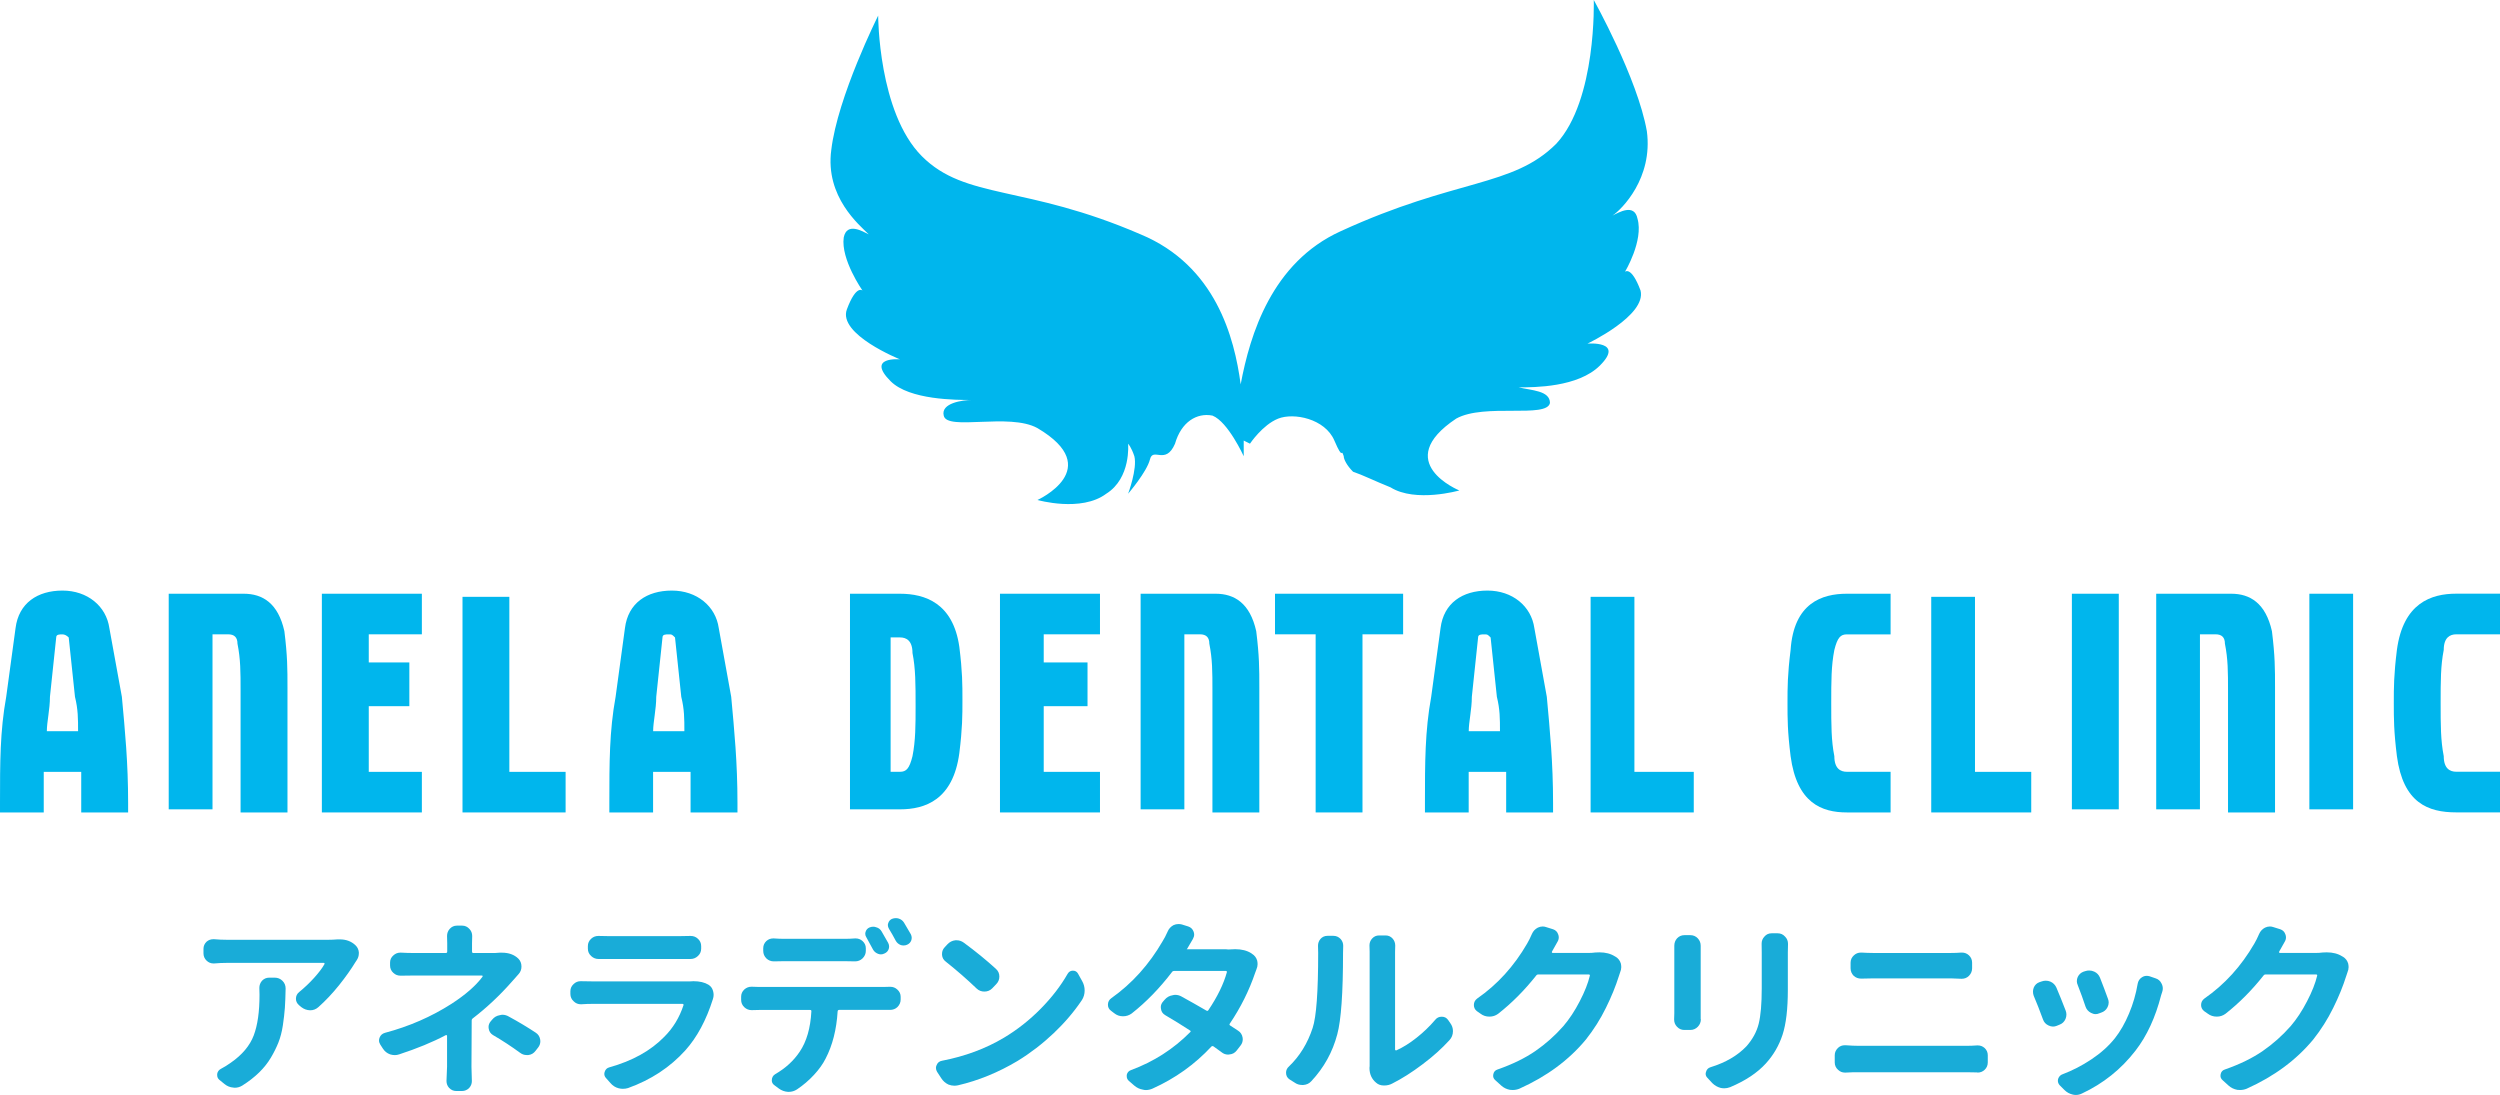 <?xml version="1.0" encoding="UTF-8"?>
<svg id="_レイヤー_1" data-name="レイヤー_1" xmlns="http://www.w3.org/2000/svg" version="1.1" viewBox="0 0 44.351 19.425">
  <!-- Generator: Adobe Illustrator 29.5.1, SVG Export Plug-In . SVG Version: 2.1.0 Build 141)  -->
  <defs>
    <style>
      .st0 {
        fill: #19acd8;
      }

      .st1 {
        fill: #00b6ed;
      }
    </style>
  </defs>
  <g>
    <path class="st0" d="M5.989,16.665h.039c.112,0,.203.034.276.102.037.035.058.078.062.128v.016c0,.046-.013.087-.039.125-.009.011-.015.021-.02.03-.077.127-.174.264-.292.412-.118.147-.241.277-.367.389-.042.037-.09.056-.144.056h-.004c-.057-.002-.108-.021-.154-.056l-.043-.036c-.035-.032-.053-.069-.053-.112,0-.05.02-.091.059-.121.094-.077.182-.16.264-.251s.143-.171.182-.241c.004-.007.005-.012.002-.016-.003-.006-.007-.008-.011-.008h-1.726c-.068,0-.141.003-.22.01h-.013c-.046,0-.086-.016-.121-.049-.037-.035-.056-.079-.056-.131v-.079c0-.05.019-.093.056-.128.034-.029.074-.043.118-.043h.016c.074.007.148.01.22.01h1.811c.046,0,.099-.002.158-.007ZM4.601,17.525c0-.046.015-.088.046-.125.035-.037.078-.056.128-.056h.098c.055,0,.101.019.138.056s.056.082.056.135v.003c-.002.131-.007.244-.013.34-.007.095-.019.2-.036.313-.017.114-.044.215-.079.304-.035.088-.08.179-.135.271s-.124.179-.208.261c-.084.082-.183.159-.297.231-.042.026-.086.039-.135.039-.009,0-.017-.001-.026-.003-.057-.004-.108-.025-.154-.062l-.092-.075c-.026-.022-.039-.049-.039-.082v-.023c.007-.042.03-.072.069-.092.059-.031.117-.067.174-.108.201-.14.336-.301.405-.482.069-.182.103-.422.103-.722l-.003-.123Z"/>
    <path class="st0" d="M8.863,16.901h.043c.12,0,.217.035.289.105.037.037.056.084.056.141,0,.052-.017.097-.052.135-.044.048-.085.095-.125.141-.21.238-.439.453-.686.643-.013.009-.02.022-.02.039,0,.09-.001.233-.002.428s-.002.326-.002.392l.007.253c0,.046-.015.086-.046.121-.035.037-.079.056-.131.056h-.099c-.05,0-.093-.019-.128-.056-.031-.035-.046-.075-.046-.121l.01-.253v-.548c0-.007-.003-.011-.008-.013s-.01-.002-.015,0c-.236.125-.512.238-.827.341-.026.009-.051.013-.075.013-.028,0-.057-.004-.085-.013-.055-.02-.097-.054-.128-.102l-.046-.071c-.015-.024-.023-.048-.023-.072,0-.017.003-.035.01-.052.017-.044.049-.072.095-.085.429-.114.822-.285,1.181-.515.247-.16.431-.32.551-.482.002-.004.002-.009,0-.013s-.005-.007-.01-.007h-1.194c-.07,0-.151.001-.243.003h-.007c-.05,0-.093-.016-.128-.049-.039-.035-.059-.079-.059-.131v-.052c0-.052.02-.095.059-.128.035-.033.077-.049.125-.049h.01c.07.004.149.007.236.007h.558c.017,0,.026-.009.026-.026v-.148l-.003-.128c0-.048.015-.09.046-.125.035-.039.078-.059.128-.059h.095c.05,0,.093.02.128.059.033.035.049.077.049.125l-.003.128v.148c0,.017.008.026.023.026h.381c.03-.002.059-.003.085-.006ZM8.745,18.362c-.042-.026-.067-.063-.075-.112-.002-.011-.003-.021-.003-.03,0-.037.013-.071.039-.102l.026-.03c.035-.044.081-.07.138-.079.015-.004.03-.007.043-.007.039,0,.078.011.115.033.173.094.331.189.476.285.044.028.07.069.079.121.002.011.003.021.003.03,0,.042-.013.079-.039.112l-.046.059c-.033.044-.075.069-.128.075h-.03c-.042,0-.08-.013-.115-.039-.156-.114-.317-.22-.483-.316Z"/>
    <path class="st0" d="M12.246,17.41c.02-.002.038-.003.056-.003.109,0,.198.021.266.062.042.026.069.063.082.112.007.024.01.047.01.069,0,.024-.004.049-.013.075-.118.374-.281.677-.489.909-.271.3-.61.523-1.017.669-.031.009-.061.013-.092.013-.024,0-.049-.003-.075-.01-.057-.015-.105-.046-.144-.092l-.079-.089c-.02-.022-.03-.046-.03-.072,0-.013.002-.026.007-.039.013-.042.04-.068.082-.079.409-.114.735-.295.978-.545.153-.153.266-.339.338-.558.002-.004.002-.009-.002-.015-.003-.005-.008-.008-.015-.008h-1.599c-.061,0-.127.002-.197.007h-.01c-.048,0-.09-.017-.125-.052-.039-.035-.059-.079-.059-.131v-.049c0-.05.02-.093.059-.128.035-.033.075-.049.121-.049h.013c.072.002.138.003.197.003h1.664c.025,0,.049,0,.073,0ZM10.622,17.013h-.003c-.05,0-.094-.017-.131-.052-.039-.035-.059-.079-.059-.131v-.046c0-.052.02-.096.059-.131.035-.033.078-.049.128-.049h.007c.048.002.101.003.158.003h1.293c.059,0,.116-.001.171-.003h.007c.05,0,.093.016.128.049.039.035.059.079.059.131v.046c0,.052-.02.096-.059.131-.037.035-.081.052-.131.052h-1.627Z"/>
    <path class="st0" d="M13.47,17.509h2.202c.031,0,.068-.001.112-.003h.01c.048,0,.09.016.125.049.039.035.059.078.059.128v.049c0,.052-.02.097-.059.135-.035.033-.079.049-.131.049h-.902c-.015,0-.024.009-.026.026-.02.324-.091.603-.213.837-.048.096-.117.193-.207.29s-.19.183-.302.258c-.044.028-.092.043-.144.043h-.016c-.059-.004-.113-.024-.161-.059l-.079-.059c-.031-.022-.046-.05-.046-.085,0-.05.021-.088.062-.112.182-.105.326-.237.433-.397.123-.182.191-.42.207-.715.002-.017-.005-.026-.023-.026h-.901c-.037,0-.08.001-.128.003h-.01c-.048,0-.091-.017-.128-.052s-.056-.079-.056-.131v-.055c0-.05.019-.093.056-.128.037-.033.079-.049.125-.049h.013c.044.002.087.004.128.004ZM14.996,17.052h-1.099c-.055,0-.11.001-.167.003h-.003c-.05,0-.094-.017-.131-.052-.037-.037-.056-.082-.056-.135v-.046c0-.05.019-.093.056-.128.035-.031.075-.046.121-.046h.013c.059.004.115.007.167.007h1.099c.052,0,.109-.002.171-.007h.013c.046,0,.086.015.121.046.039.035.059.078.059.128v.046c0,.052-.02.097-.059.135-.037.035-.081.052-.131.052h-.003c-.059-.001-.116-.003-.171-.003ZM15.757,16.728c.011.022.016.043.016.062,0,.015-.002.031-.007.046-.013.037-.038.063-.075.079-.022.011-.043.016-.062.016-.017,0-.035-.003-.052-.01-.039-.015-.069-.04-.089-.075-.044-.083-.083-.155-.118-.217-.013-.02-.02-.04-.02-.062,0-.013.002-.026.007-.039.011-.035.034-.06.069-.075.022-.009.044-.013.066-.013.017,0,.035.003.052.01.042.011.073.035.095.072.037.062.077.131.118.206ZM16.158,16.573c.011.022.016.043.016.062,0,.015-.002.031-.007.046-.013.037-.038.063-.075.079-.02.009-.04.013-.062.013-.015,0-.032-.002-.049-.007-.039-.015-.069-.04-.089-.075-.042-.079-.082-.15-.121-.213-.013-.022-.02-.044-.02-.066,0-.011.002-.023.007-.036.011-.035.033-.06.066-.075.022-.009.045-.013.069-.013.015,0,.032.002.049.007.042.013.073.037.095.072.041.07.081.139.121.206Z"/>
    <path class="st0" d="M16.994,19.254c-.022.004-.043.007-.062.007-.035,0-.07-.007-.105-.02-.052-.024-.095-.061-.128-.112l-.075-.115c-.013-.022-.02-.045-.02-.069,0-.017.004-.035.013-.052.017-.042.049-.067.095-.075.407-.079.772-.214,1.096-.407.241-.144.459-.317.656-.517s.355-.406.476-.618c.022-.037.052-.056.092-.056h.003c.039,0,.069.017.089.052l.075.135c.028.05.043.105.043.164,0,.063-.016.12-.049.171-.136.203-.302.399-.499.586s-.411.352-.643.494c-.339.202-.691.347-1.057.432ZM16.781,17.062c-.042-.031-.065-.071-.069-.121v-.02c0-.044.015-.082.046-.115l.049-.053c.039-.042.086-.066.141-.072h.026c.044,0,.085.014.125.043.208.153.397.307.568.463.042.037.062.083.062.138,0,.052-.019.097-.056.135l-.072.075c-.037.037-.083.056-.138.056-.052,0-.097-.017-.135-.052-.174-.167-.357-.326-.547-.477Z"/>
    <path class="st0" d="M21.844,16.842c.024-.002.047-.003.069-.003.114,0,.209.024.285.072l.013.01c.046.028.077.069.092.121.004.02.007.04.007.062,0,.031-.007.061-.02.092-.009.022-.016.043-.023.062-.107.315-.257.616-.45.902-.009.013-.007.024.007.033.048.031.095.061.141.092.044.028.07.069.079.121.002.011.003.021.003.03,0,.042-.013.079-.039.112l-.069.089c-.033.042-.075.065-.128.069-.009.002-.016.003-.023.003-.044,0-.083-.014-.118-.043-.044-.031-.091-.065-.141-.102-.015-.009-.028-.008-.039.003-.295.317-.643.565-1.043.745-.039.017-.079.026-.118.026-.017,0-.035-.002-.052-.007-.057-.009-.108-.033-.154-.072l-.098-.085c-.024-.022-.036-.048-.036-.079v-.026c.009-.042.034-.07.075-.085.403-.149.753-.373,1.05-.673.013-.011.012-.021-.003-.03-.144-.094-.291-.185-.44-.272-.044-.026-.069-.063-.075-.112-.002-.011-.003-.021-.003-.03,0-.037.014-.071.043-.102l.026-.03c.037-.044.084-.07.141-.079.015-.004.031-.007.046-.007.039,0,.077.01.112.03.14.077.287.16.44.249.015.009.027.007.036-.007.162-.241.271-.465.328-.673.002-.004.002-.009-.002-.015-.003-.005-.008-.008-.015-.008h-.918c-.017,0-.031.007-.039.02-.219.287-.457.532-.715.735-.046.033-.096.049-.151.049h-.007c-.057,0-.108-.019-.154-.056l-.056-.043c-.035-.026-.053-.061-.053-.105,0-.05.021-.09.062-.118.367-.26.67-.597.909-1.011.028-.044.058-.101.089-.171.02-.048.054-.085.102-.112.028-.013.058-.02.089-.02.02,0,.039.002.059.007l.115.036c.046.015.078.046.095.092.007.017.01.035.01.052,0,.026-.008.052-.023.079-.026.042-.06.1-.102.174l-.007.007h.689c.033.006.067.005.102.002Z"/>
    <path class="st0" d="M23.265,19.179c-.037.042-.085.065-.144.069h-.02c-.05,0-.095-.014-.135-.043l-.089-.056c-.042-.028-.062-.068-.062-.118,0-.044.017-.081.052-.112.19-.182.33-.409.42-.683.066-.199.098-.642.098-1.329l-.003-.128c0-.046.014-.086.043-.121.033-.037.074-.056.125-.056h.105c.05,0,.093.019.128.056.031.035.046.075.046.121l-.003.125c0,.711-.034,1.192-.102,1.444-.083.316-.236.592-.459.831ZM24.702,19.221c-.044.024-.092.036-.144.036h-.007c-.055,0-.101-.016-.138-.049-.079-.066-.118-.153-.118-.263,0-.011.001-.022.003-.033v-2.028l-.003-.112c0-.046.015-.086.046-.121.033-.037.074-.056.125-.056h.115c.05,0,.092.019.125.056.031.035.046.077.046.125l-.003.112v1.732c0,.004.003.008.008.012.005.003.01.004.015.002.116-.052.235-.126.356-.222.121-.095.234-.203.336-.323.028-.035.066-.052.112-.052h.003c.048,0,.085.02.112.059l.036.052c.033.044.049.092.049.144,0,.063-.021.117-.062.161-.136.149-.296.293-.481.431-.186.14-.362.252-.531.337Z"/>
    <path class="st0" d="M28.295,16.898c.028-.002.055-.003.079-.003.109,0,.201.024.276.072l.013.007c.046.028.077.069.092.121.004.022.007.043.007.062,0,.031-.007.061-.02.092-.009.024-.016.047-.023.069-.055.175-.131.363-.23.563-.098.2-.217.387-.354.56-.3.363-.693.654-1.181.873-.037.015-.077.023-.118.023-.015,0-.032-.001-.049-.003-.059-.011-.11-.036-.154-.075l-.108-.098c-.024-.022-.036-.047-.036-.075,0-.009.001-.019.003-.03.009-.042.033-.069.072-.082.269-.094.494-.204.676-.33.182-.126.347-.273.495-.441.105-.123.202-.269.29-.44.089-.171.148-.322.179-.453.002-.007.002-.012-.002-.016-.003-.004-.008-.007-.015-.007h-.896c-.017,0-.031.007-.039.02-.206.26-.431.487-.676.679-.046.033-.096.049-.151.049h-.003c-.059,0-.112-.017-.157-.052l-.066-.046c-.035-.028-.052-.065-.052-.108,0-.048.02-.086.059-.115.359-.249.654-.574.886-.975.028-.048.057-.105.085-.171.022-.05.057-.087.105-.112.028-.013.057-.02.085-.02.02,0,.039.003.059.01l.125.039c.046.015.077.046.092.092.007.017.01.035.01.052,0,.028-.008.055-.023.079-.031.052-.063.11-.098.174-.002.007-.002.012,0,.016.002.004.007.007.013.007h.65c.032,0,.065-.002.1-.007Z"/>
    <path class="st0" d="M29.703,16.777c0-.05.016-.094.049-.131.035-.037.079-.056.131-.056h.105c.052,0,.096.019.131.056s.052.081.052.131v1.302l.003.003c0,.05-.017.094-.052.131-.037.039-.082.059-.135.059h-.107c-.052,0-.096-.02-.131-.059-.033-.035-.049-.077-.049-.125v-.01c.002-.039.003-.073.003-.102v-1.199ZM31.252,16.741c0-.048.016-.09.049-.125.033-.039.075-.059.128-.059h.108c.053,0,.096.02.131.059.035.035.052.078.052.128v.007c-.002.048-.003.096-.003.144v.666c0,.339-.031.604-.094.796s-.161.361-.297.51c-.151.166-.362.306-.633.42-.035.013-.069.02-.102.02-.022,0-.044-.002-.066-.007-.057-.015-.106-.044-.148-.085l-.085-.092c-.022-.022-.033-.046-.033-.072,0-.011.002-.023.007-.036.011-.042.037-.069.079-.082.269-.083.481-.207.637-.371.109-.123.182-.256.218-.4s.054-.354.054-.63v-.637l-.002-.154Z"/>
    <path class="st0" d="M32.742,19.028h-.013c-.046,0-.086-.016-.121-.049-.039-.035-.059-.079-.059-.131v-.128c0-.05.02-.094.059-.131.033-.031.073-.046.121-.046h.013c.092.007.167.01.226.01h1.929c.053,0,.112-.002.177-.007h.013c.046,0,.086.015.121.046.037.035.056.078.056.128v.128c0,.052-.019.096-.056.131-.035.033-.077.049-.125.049-.004,0-.008-.001-.01-.003-.066-.002-.125-.003-.177-.003h-1.929c-.062-.001-.138.001-.225.006ZM33.024,17.361h-.007c-.05,0-.094-.016-.131-.049-.037-.037-.056-.082-.056-.135v-.098c0-.052.02-.096.059-.131.035-.033.077-.049.125-.049h.01c.07.004.137.007.2.007h1.391c.055,0,.115-.002.18-.007h.01c.048,0,.09.016.125.049.037.035.056.079.056.131v.098c0,.052-.019.097-.056.135-.035.035-.078.052-.128.052h-.007c-.077-.004-.137-.007-.18-.007h-1.388c-.059.001-.126.002-.203.004Z"/>
    <path class="st0" d="M36.079,17.666c-.009-.024-.013-.049-.013-.075,0-.022.004-.045.013-.069.02-.048.054-.081.102-.098l.039-.013c.024-.009.048-.013.072-.013.028,0,.056.005.082.016.05.022.086.058.108.108.052.123.107.258.164.407.009.024.013.047.013.069,0,.026-.005.052-.016.079-.022.05-.058.084-.108.102l-.049.02c-.022.009-.044.013-.066.013-.026,0-.052-.007-.079-.02-.048-.022-.081-.058-.098-.108-.057-.157-.112-.295-.164-.418ZM37.923,17.453c.009-.05.034-.089.075-.115.027-.018.055-.026.086-.026.015,0,.032.002.049.007l.105.036c.05.015.086.046.108.092.015.028.023.058.023.089,0,.02-.003.039-.01.059l-.02.062c-.101.394-.253.722-.456.984-.254.328-.57.581-.948.758-.035.017-.071.026-.108.026-.02,0-.038-.002-.056-.007-.057-.013-.106-.04-.148-.082l-.082-.082c-.02-.022-.031-.046-.033-.072-.002-.026.004-.051.02-.075s.036-.04.062-.049c.175-.066.346-.154.514-.266s.307-.237.418-.377c.094-.12.177-.265.248-.435.072-.17.122-.346.153-.527ZM36.86,17.476c-.011-.024-.016-.047-.016-.069,0-.026.005-.051.016-.075.022-.046.057-.078.105-.095l.033-.01c.022-.007.044-.01.066-.01.031,0,.06.007.089.02.048.022.082.058.102.108.05.127.097.252.141.374.009.022.013.044.013.066,0,.028-.007.056-.02.082-.024.048-.062.081-.115.098l-.036.013c-.02.009-.04.013-.062.013-.026,0-.054-.008-.082-.023-.046-.024-.078-.06-.095-.108-.043-.129-.089-.257-.139-.384Z"/>
    <path class="st0" d="M41.198,16.898c.028-.002.055-.003.079-.003.109,0,.201.024.276.072l.013.007c.046.028.077.069.092.121.004.022.007.043.007.062,0,.031-.007.061-.02.092-.009.024-.016.047-.023.069-.055.175-.131.363-.23.563-.098.2-.217.387-.354.56-.3.363-.693.654-1.181.873-.037.015-.077.023-.118.023-.015,0-.032-.001-.049-.003-.059-.011-.11-.036-.154-.075l-.108-.098c-.024-.022-.036-.047-.036-.075,0-.009.001-.019.003-.03.009-.042.033-.069.072-.082.269-.094.494-.204.676-.33s.347-.273.495-.441c.105-.123.202-.269.29-.44.089-.171.148-.322.179-.453.002-.007.002-.012-.002-.016-.003-.004-.008-.007-.015-.007h-.896c-.018,0-.031.007-.039.02-.206.26-.431.487-.676.679-.046.033-.096.049-.151.049h-.003c-.059,0-.112-.017-.158-.052l-.066-.046c-.035-.028-.053-.065-.053-.108,0-.048.02-.086.059-.115.359-.249.654-.574.886-.975.028-.048.057-.105.085-.171.022-.05.057-.087.105-.112.028-.013.057-.02.085-.02.02,0,.039.003.059.01l.125.039c.046.015.077.046.092.092.007.017.01.035.01.052,0,.028-.008.055-.023.079-.031.052-.063.11-.098.174-.002.007-.002.012,0,.016.002.004.007.007.013.007h.65c.033,0,.067-.002.102-.007Z"/>
  </g>
  <path class="st1" d="M31.766,11.531c-.055.444-.055.665-.055.942s0,.499.055.942c.111.832.554.998.998.998h.776v-.721h-.776c-.111,0-.222-.055-.222-.277-.055-.277-.055-.554-.055-.942s0-.665.055-.942c.055-.222.111-.277.222-.277h.776v-.721h-.776c-.443,0-.942.166-.998.998"/>
  <polygon class="st1" points="35.037 10.588 34.261 10.588 34.261 14.413 36.035 14.413 36.035 13.693 35.037 13.693 35.037 10.588"/>
  <rect class="st1" x="36.756" y="10.533" width=".832" height="3.825"/>
  <path class="st1" d="M39.583,10.533h-1.331v3.825h.776v-3.105h.277c.111,0,.166.055.166.166.055.277.055.499.055.832v2.162h.834v-2.218c0-.333,0-.554-.055-.998-.112-.498-.389-.664-.722-.664"/>
  <rect class="st1" x="40.969" y="10.533" width=".776" height="3.825"/>
  <path class="st1" d="M43.575,11.253h.776v-.721h-.776c-.444,0-.942.166-1.053.998-.055.444-.055.665-.055.942s0,.499.055.942c.111.832.554.998,1.053.998h.776v-.721h-.776c-.111,0-.222-.055-.222-.277-.055-.277-.055-.554-.055-.942s0-.665.055-.942c0-.221.111-.277.222-.277"/>
  <polygon class="st1" points="17.74 14.413 19.514 14.413 19.514 13.693 18.516 13.693 18.516 12.528 19.293 12.528 19.293 11.752 18.516 11.752 18.516 11.253 19.514 11.253 19.514 10.533 17.74 10.533 17.74 14.413"/>
  <path class="st1" d="M21.566,10.533h-1.331v3.825h.776v-3.105h.277c.111,0,.166.055.166.166.055.277.055.499.055.832v2.162h.832v-2.218c0-.333,0-.554-.055-.998-.111-.498-.388-.664-.72-.664"/>
  <polygon class="st1" points="22.619 11.253 23.34 11.253 23.34 14.413 24.171 14.413 24.171 11.253 24.892 11.253 24.892 10.533 22.619 10.533 22.619 11.253"/>
  <polygon class="st1" points="28.995 10.588 28.218 10.588 28.218 14.413 30.048 14.413 30.048 13.693 28.995 13.693 28.995 10.588"/>
  <polygon class="st1" points="9.036 10.588 8.205 10.588 8.205 14.413 10.034 14.413 10.034 13.693 9.036 13.693 9.036 10.588"/>
  <path class="st1" d="M15.966,10.533h-.887v3.825h.887c.444,0,.942-.166,1.053-.998.055-.444.055-.665.055-.942s0-.499-.055-.942c-.11-.777-.609-.943-1.053-.943M16.188,13.415c-.055.222-.111.277-.222.277h-.166v-2.384h.166c.111,0,.222.055.222.277.055.277.055.554.055.942,0,.334,0,.611-.055.888"/>
  <path class="st1" d="M27.22,11.142c-.055-.388-.388-.665-.832-.665s-.776.222-.832.665l-.166,1.22c-.111.61-.111,1.164-.111,1.885v.166h.776v-.72h.665v.72h.832v-.166c0-.721-.055-1.275-.111-1.885l-.221-1.22ZM26.056,12.972c0-.166.055-.388.055-.61l.111-1.053c0-.055.055-.055.111-.055s.055,0,.111.055l.111,1.053c.055.222.055.388.055.61,0,0-.554,0-.554,0Z"/>
  <path class="st1" d="M4.324,10.533h-1.331v3.825h.777v-3.105h.277c.111,0,.166.055.166.166.055.277.055.499.055.832v2.162h.832v-2.218c0-.333,0-.554-.055-.998-.111-.498-.388-.664-.721-.664"/>
  <polygon class="st1" points="5.71 14.413 7.484 14.413 7.484 13.693 6.542 13.693 6.542 12.528 7.262 12.528 7.262 11.752 6.542 11.752 6.542 11.253 7.484 11.253 7.484 10.533 5.71 10.533 5.71 14.413"/>
  <path class="st1" d="M12.751,11.142c-.055-.388-.388-.665-.832-.665s-.776.222-.832.665l-.166,1.22c-.111.61-.111,1.164-.111,1.885v.166h.776v-.72h.665v.72h.832v-.166c0-.721-.055-1.275-.111-1.885l-.221-1.22ZM11.587,12.972c0-.166.055-.388.055-.61l.111-1.053c0-.055.055-.055.111-.055s.055,0,.111.055l.111,1.053c.055.222.055.388.055.61,0,0-.554,0-.554,0Z"/>
  <path class="st1" d="M1.94,11.142c-.055-.388-.388-.665-.832-.665-.443,0-.776.222-.832.665l-.166,1.22c-.11.61-.11,1.164-.11,1.885v.166h.776v-.72h.665v.72h.832v-.166c0-.721-.055-1.275-.111-1.885l-.222-1.22ZM.831,12.972c0-.166.055-.388.055-.61l.111-1.053c0-.055.055-.055.111-.055q.055,0,.111.055l.111,1.053c.055.222.055.388.055.61h-.554Z"/>
  <path class="st1" d="M29.05,3.88c-.055-.277-.333-.111-.444-.055.166-.111.721-.665.61-1.497-.166-.942-.942-2.328-.942-2.328,0,0,.055,1.774-.665,2.55-.776.776-1.774.61-3.825,1.552-1.22.554-1.608,1.829-1.774,2.717-.111-.832-.444-2.107-1.774-2.661-2.051-.887-3.105-.61-3.881-1.386-.776-.776-.776-2.495-.776-2.495,0,0-.721,1.441-.832,2.384-.111.832.499,1.331.665,1.497-.111-.055-.388-.222-.444.055-.055.388.333.942.333.942,0,0-.111-.111-.277.333-.166.443.942.887.942.887,0,0-.61-.055-.166.388.333.333,1.164.333,1.441.333-.166,0-.554.055-.499.277.055.277,1.164-.055,1.663.222,1.22.721,0,1.275,0,1.275,0,0,.776.222,1.22-.111.444-.277.388-.887.388-.887,0,0,.055.055.111.222.055.222-.111.665-.111.665,0,0,.333-.388.388-.61s.277.111.444-.277c.111-.388.388-.554.665-.499.277.111.554.721.554.721v-.278l.111.055s.222-.333.499-.444.832,0,.998.388c.166.388.111.111.166.277,0,.055.055.166.166.277.166.055.388.166.665.277.444.277,1.22.055,1.22.055,0,0-1.22-.499-.055-1.275.499-.277,1.608,0,1.663-.277,0-.222-.333-.222-.554-.277.277,0,1.053,0,1.441-.388.444-.444-.222-.388-.222-.388,0,0,1.053-.499.942-.942-.165-.442-.276-.332-.276-.332,0,0,.333-.554.222-.942"/>
</svg>